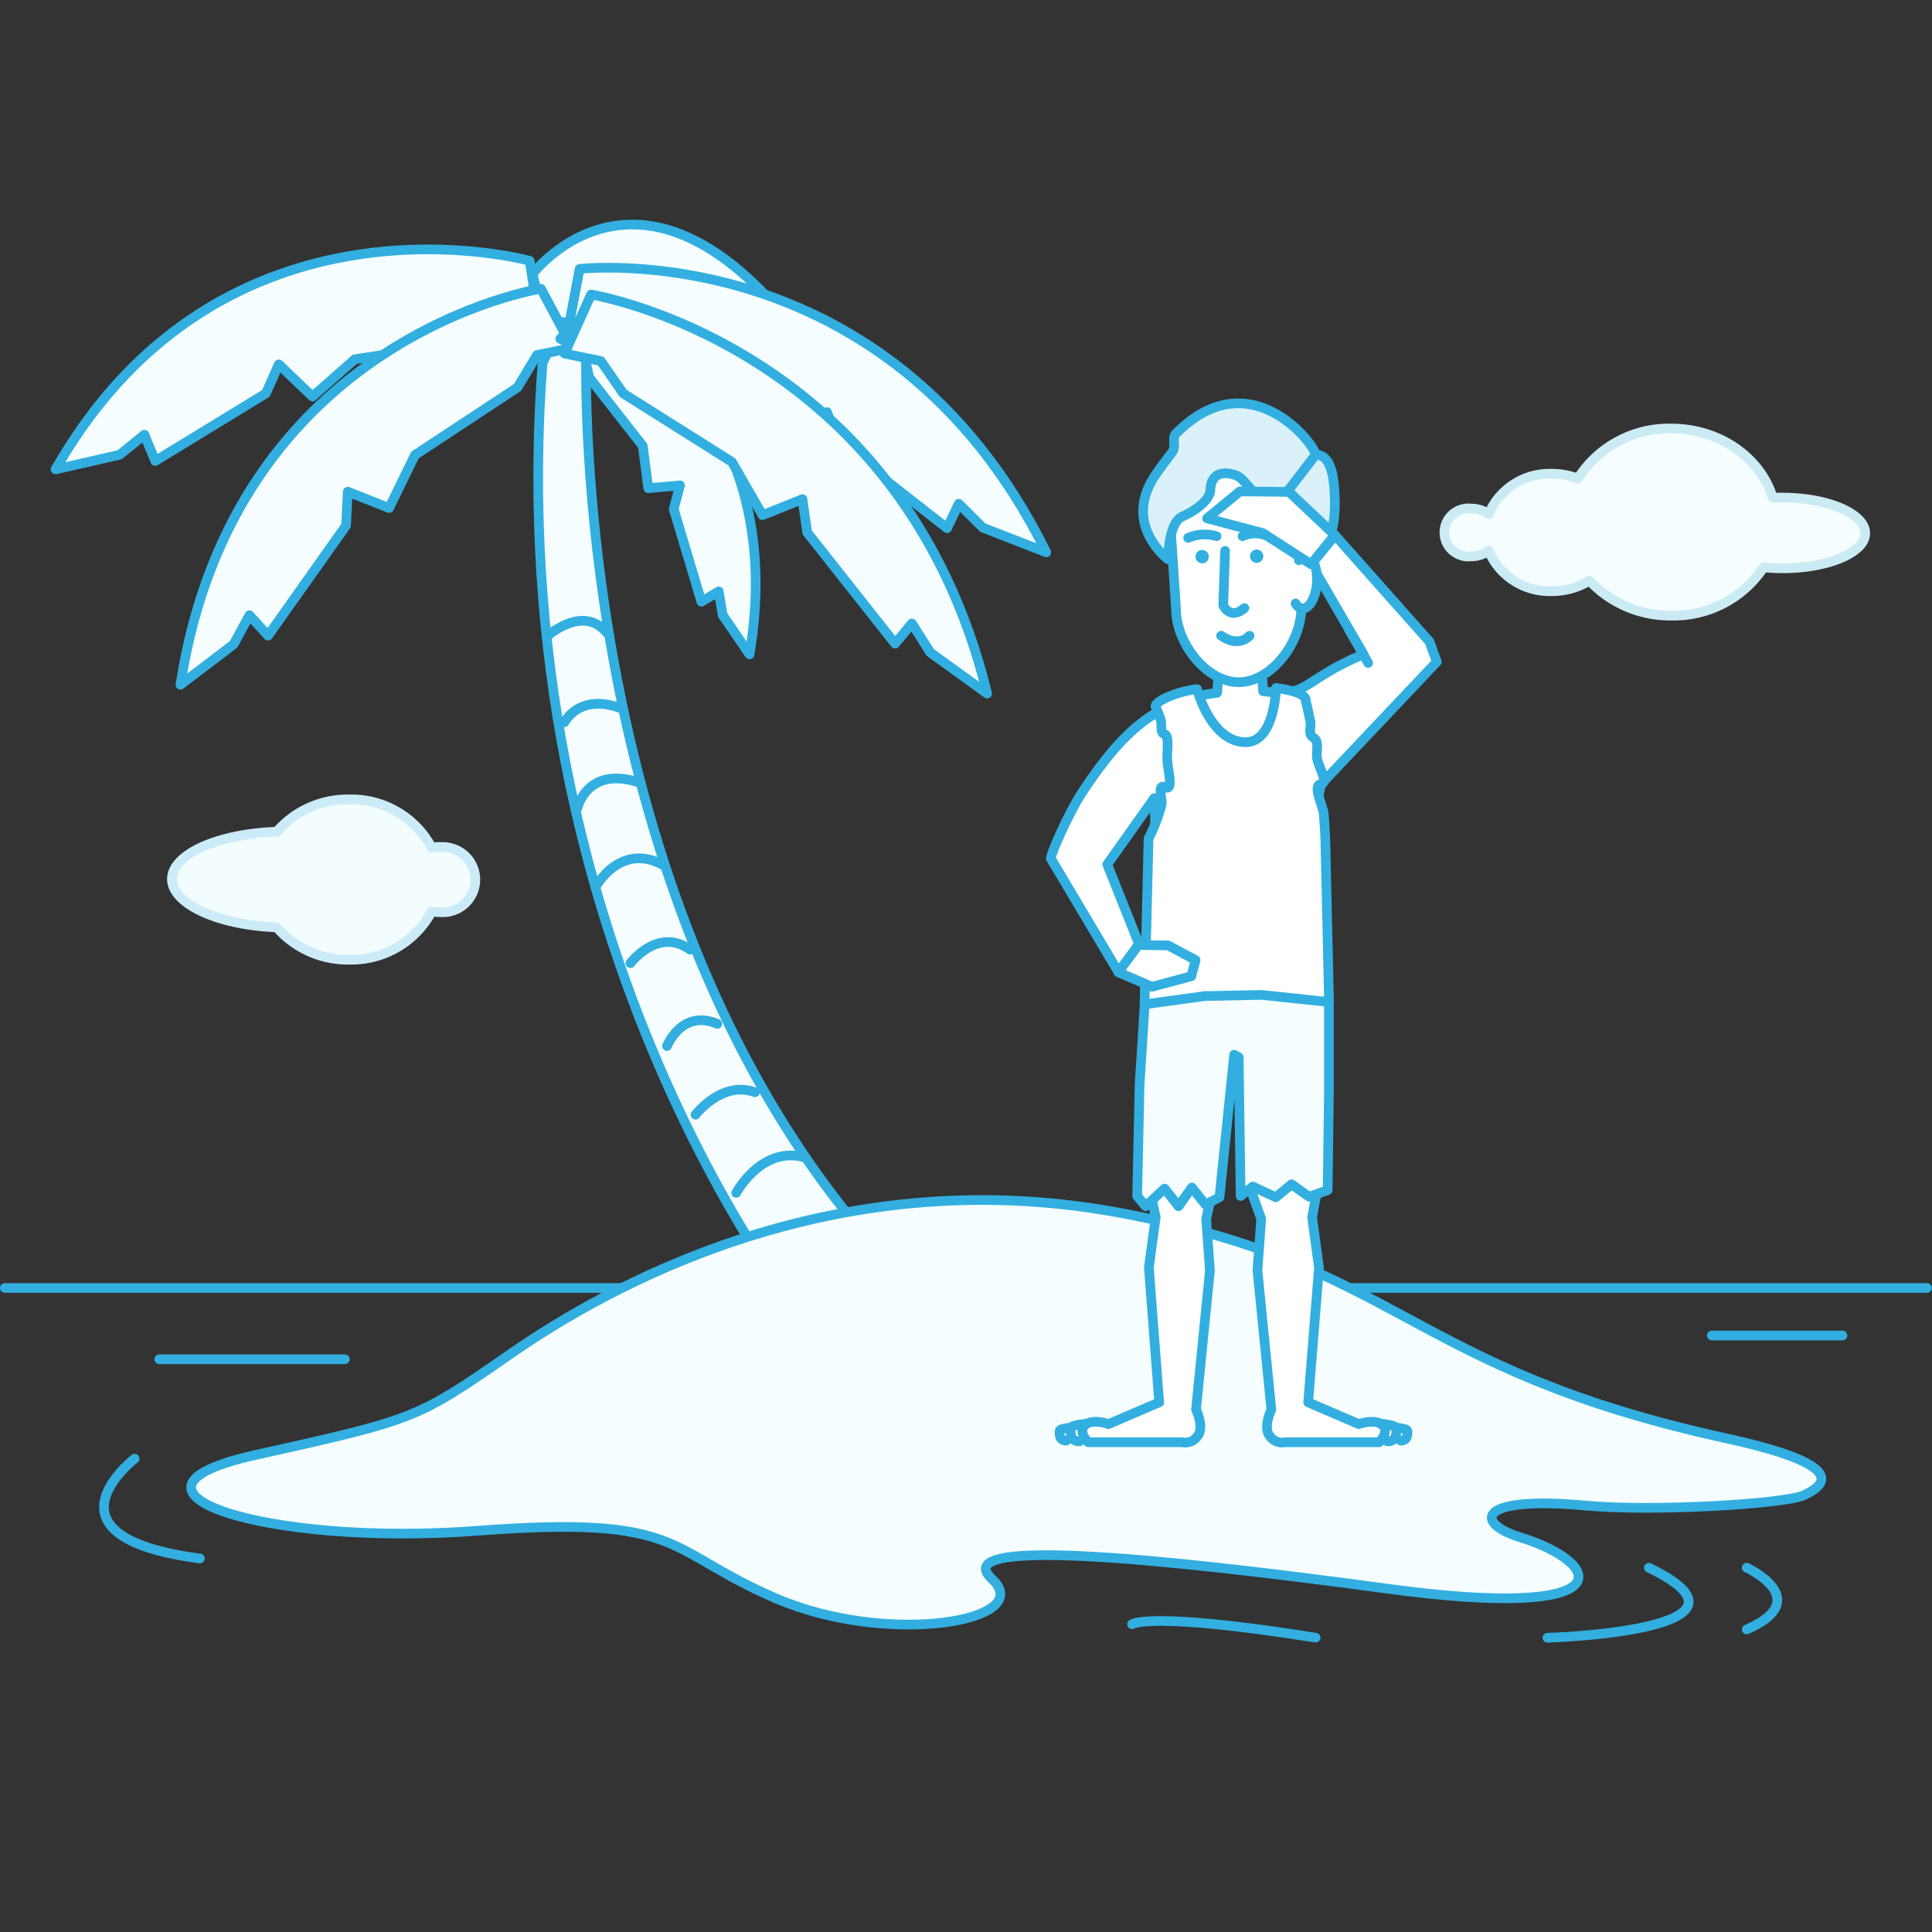 <svg id="Layer_1" data-name="Layer 1" xmlns="http://www.w3.org/2000/svg" viewBox="0 0 200 200"><rect x="0" y="0" width="200" height="200" fill="#333333" stroke="none"/><defs><style>.cls-1,.cls-4{fill:#f5fdff;}.cls-1{stroke:#cbebf4;}.cls-1,.cls-2,.cls-3,.cls-4,.cls-5,.cls-7,.cls-8{stroke-linecap:round;stroke-linejoin:round;}.cls-2{fill:#f3fcff;stroke:#ccebf8;}.cls-3{fill:none;}.cls-3,.cls-4,.cls-5,.cls-7,.cls-8{stroke:#32afe0;}.cls-5{fill:#fff;}.cls-6{fill:#32afe0;}.cls-7{fill:#dbf1fa;}.cls-8{fill:#c5edf9;}</style></defs><title>1013</title><path class="cls-1" d="M184.51,51.51l-1,0c-1.25-4.12-5.48-7.15-10.51-7.15a11.14,11.14,0,0,0-9.65,5.18,7.58,7.58,0,0,0-2.72-.5,6.83,6.83,0,0,0-6.52,4.19,3,3,0,0,0-1.78-.58,2.49,2.49,0,1,0,0,4.94,3,3,0,0,0,1.78-.58,6.83,6.83,0,0,0,6.52,4.19,7.44,7.44,0,0,0,3.91-1.09A11.45,11.45,0,0,0,173,63.73a11.17,11.17,0,0,0,9.57-5c.62.06,1.27.1,1.94.1,4.74,0,8.58-1.63,8.58-3.63S189.25,51.51,184.51,51.51Z"/><path class="cls-2" d="M45.46,87.68a4.27,4.27,0,0,0-.77.07,9.43,9.43,0,0,0-8.56-5,9.73,9.73,0,0,0-7.48,3.35C22.59,86.3,17.8,88.43,17.8,91S22.59,95.78,28.65,96a9.73,9.73,0,0,0,7.48,3.35,9.43,9.43,0,0,0,8.56-5,4.27,4.27,0,0,0,.77.07,3.38,3.38,0,1,0,0-6.72Z"/><line class="cls-3" x1="16.49" y1="140.71" x2="35.7" y2="140.71"/><line class="cls-3" x1="177.21" y1="138.25" x2="190.73" y2="138.25"/><line class="cls-3" x1="0.5" y1="133.33" x2="199.48" y2="133.33"/><path class="cls-3" d="M160.19,169.54s24-.71,10.5-7.25"/><path class="cls-3" d="M13.94,151s-10.52,8.08,6.75,10.33"/><path class="cls-3" d="M117.19,168.14s1.75-1.36,19,1.39"/><path class="cls-3" d="M180.82,162.29s7.13,3.27,0,6.39"/><path class="cls-4" d="M60.69,36.59s-2.16,62.61,35.23,98l-12.18,2.77S51.58,98.57,56.16,37.62C56.16,37.62,58.09,32.48,60.69,36.59Z"/><path class="cls-4" d="M87.76,127.89a6.17,6.17,0,0,0-7,2.7"/><path class="cls-4" d="M76.21,123.49s2.67-5,7.18-3.65"/><path class="cls-4" d="M72,115.39s2.75-3.58,6.15-2.32"/><path class="cls-4" d="M69.05,108.28s1.53-3.86,5.21-2.29"/><path class="cls-4" d="M65.26,99.71s2.86-3.8,6.17-1.4"/><path class="cls-4" d="M61.63,91.86s2.61-4.89,7.22-2.2"/><path class="cls-4" d="M59.77,83.66s1-4.52,6.55-2.6"/><path class="cls-4" d="M58.44,74.76s1.55-3.13,6-1.37"/><path class="cls-4" d="M56.58,65.91s3.72-3.39,6.2-.45"/><path class="cls-4" d="M55.13,28.36S67,12.61,84,36.38l-3.48.21L78.77,35.3l.31,2.77-7.33-3.64-1.53-2.48-.59,3.9-3.16-2.49-6.24,1.23-2-1.27L56.74,35Z"/><path class="cls-4" d="M54.83,27S23.1,18.2,5.75,48.59l6.63-1.51L14.95,45l1.12,2.72,11.46-7,1.33-3,3.49,3.33,4.38-3.86,12.4-1.9,3-2.18L55.9,34Z"/><path class="cls-4" d="M56,29.89s-31.74,4.92-37.32,41l5.51-4.2,1.63-3,1.93,2.11,8.07-11.39L36,50.9l4.28,1.69,2.68-5.49,10.62-7,2-3.34L59.26,36Z"/><path class="cls-4" d="M60,27.84S92,24.1,108.31,57.18l-6.57-2.56-2.49-2.47-1.21,2.53L86.84,45.91l-1.23-3.25L82,45.42l-4.25-4.55L65.47,37l-3-2.66-3.75.27Z"/><path class="cls-4" d="M61.65,31.48s20.4,10,15.94,36.26l-2.78-4.07-.41-2.45-1.79,1.07-2.87-9.6.66-2.44-3.29.29-.57-4.38L61,39.09l-.61-2.75L58,35.07Z"/><path class="cls-4" d="M61.19,30.49s32.19,5.19,41,41.31L96.3,67.54l-1.9-3-1.74,2.09L83.56,55.12l-.49-3.45-4.13,1.66-3.17-5.51L64.52,40.73l-2.33-3.36-3.75-.77Z"/><path class="cls-4" d="M26.36,150.64c16.75-3.73,16.75-3.73,26.54-10.52s33-20,62.58-14.65,29.92,16.16,63.34,23.45c8.69,1.9,12.21,3.93,7.88,5.88-2,.89-15.53,1.7-22.5,1.06-11.5-1.06-11.55,1.82-6.83,3.28,8.67,2.67,11,8.67-13.67,5.33s-45.67-5.33-41-1-10.72,7-22.36,2-9.31-8.65-31-7S9.61,154.37,26.36,150.64Z"/><path class="cls-5" d="M111.06,147.77s-1.36.08-1.37.36-.08,1,.69,1"/><path class="cls-5" d="M112.66,147.37s-1.8.1-1.82.48-.11,1.36.91,1.36"/><path class="cls-5" d="M120,145.17l-5.24,2.25s-1.69-.6-2.45.11.34,1.77.34,1.77h9.71a1.55,1.55,0,0,0,1.61-.64c.74-.91-.16-2.74-.16-2.74l1.44-14.41-.39-5.33,1-4.38-7,.57.78,3.64-.71,5.21Z"/><path class="cls-5" d="M144.32,147.77s1.36.08,1.37.36.08,1-.69,1"/><path class="cls-5" d="M142.72,147.37s1.8.1,1.82.48.11,1.36-.91,1.36"/><path class="cls-5" d="M135.42,145.17l5.24,2.25s1.69-.6,2.45.11-.34,1.77-.34,1.77h-9.71a1.55,1.55,0,0,1-1.61-.64c-.74-.91.16-2.74.16-2.74l-1.44-14.41.39-5.33-1.43-4h7.4l-.7,3.85.71,5.21Z"/><polygon class="cls-5" points="121.31 103.07 135.15 103.07 135.15 78.71 128.29 70.48 121.31 78.71 121.31 103.07"/><polygon class="cls-4" points="120.56 123.04 122 124.87 123.38 122.93 124.79 124.7 126.24 123.94 127.76 109.18 128.23 109.45 128.43 123.81 129.69 122.83 132.07 123.94 133.71 122.6 135.52 123.89 137.44 123.2 137.57 112.94 137.57 103.71 127.72 102.15 118.5 103.94 117.97 112.28 117.72 123.81 118.59 124.87 120.56 123.04"/><path class="cls-5" d="M126,71.72c-6.21.73-9.81,4-13.89,10.18-1.55,2.33-3.53,6.94-3.31,7l7,11.77,2.12-2.91-3.3-8.28,4.87-6.86.7,19.57h16.22l-.42-17.26.75-3.73,12-12.69-.77-2.1-9.77-11-2.46,3,5.41,9.32c-6.59,2.77-5.52,4.48-10.39,3.83l-.17-2.4-4.4-.17Z"/><path class="cls-5" d="M135.16,72.5c.07-.72-1.85-1.12-3.07-1.28,0,0-.11,5.77-3.28,5.61-3.52-.17-4.89-5.49-4.89-5.49-2.21.26-4.33,1.27-4.3,1.79a13.75,13.75,0,0,1,.54,1.4c.16.5-.11,1.32.39,1.47s.26,1.69.28,2.5c0,1.05.72,3.41-.2,3s-.24,1.26-.39,1.82c-.11.4-.22.78-.34,1.12s-.3.83-.44,1.16a11.88,11.88,0,0,1-.56,1.18l-.42,17.19,6.33-.87h.6l5.17-.11h0l7,.74-.36-15.78s0-1.35-.18-3.62c-.07-.91-1.19-3-.32-3.15s-.23-1.74-.38-2.7c-.11-.68.27-1.71-.36-2.1s-.21-1.11-.33-1.69q-.12-.57-.25-1.16T135.16,72.5Z"/><path class="cls-5" d="M128.22,70.62h0c-3.32,0-6.48-4.05-6.48-7.57l-.69-10.52a6.66,6.66,0,0,1,6.45-6.81h1.45a6.66,6.66,0,0,1,6.45,6.81l-.69,10.38C134.71,66.51,131.62,70.62,128.22,70.62Z"/><circle class="cls-6" cx="124.44" cy="57.62" r="0.69" transform="translate(-4.29 104.87) rotate(-45)"/><circle class="cls-6" cx="130.09" cy="57.58" r="0.69"/><path class="cls-3" d="M126.41,65.81c1.91,1.29,2.94,0,2.94,0"/><path class="cls-3" d="M128.82,62.95c-1.48,1.28-2.19-.27-2.19-.27l.19-5.65"/><path class="cls-7" d="M138.16,51.17c-.11-2.34-.54-4.11-2-4.11.16-.75-6.66-10-14.41-2.19-.51.51.09,1.32-.44,2s-1.1,1.43-1.67,2.26c-3.55,5.17,1.28,8.77,1.28,8.77s0-3.75,1.46-4.42c3-1.39,2.92-2.75,2.92-2.75s-.09-2.45,2.62-1.53c1,.34,1.49,1.85,3,2.59,1,.47,2.27-.9,2.27-.9h0a4.56,4.56,0,0,1,.94,3c-.28,1.46,1.51,3.65,1.51,3.65S138.47,57.43,138.16,51.17Z"/><path class="cls-5" d="M134.47,58l.12-.13a.84.84,0,0,1,.64-.28c.72.06,1.21,1.31,1.09,2.8s-.79,2.66-1.51,2.6a.93.93,0,0,1-.69-.52"/><line class="cls-8" x1="136.21" y1="47.06" x2="133.28" y2="50.87"/><path class="cls-3" d="M123,55.68a4.27,4.27,0,0,1,2.94-.17"/><path class="cls-3" d="M131.57,55.68a3.11,3.11,0,0,0-2.94-.17"/><polygon class="cls-5" points="115.77 100.64 119.26 102.15 123.32 101.06 123.77 99.39 120.92 97.87 117.84 97.83 115.77 100.64"/><polygon class="cls-5" points="124.96 53.66 130.74 55.19 135.72 58.41 138.17 55.39 133.44 50.92 128.35 50.87 124.96 53.66"/><line class="cls-5" x1="139.67" y1="65.22" x2="141.63" y2="68.63"/></svg>